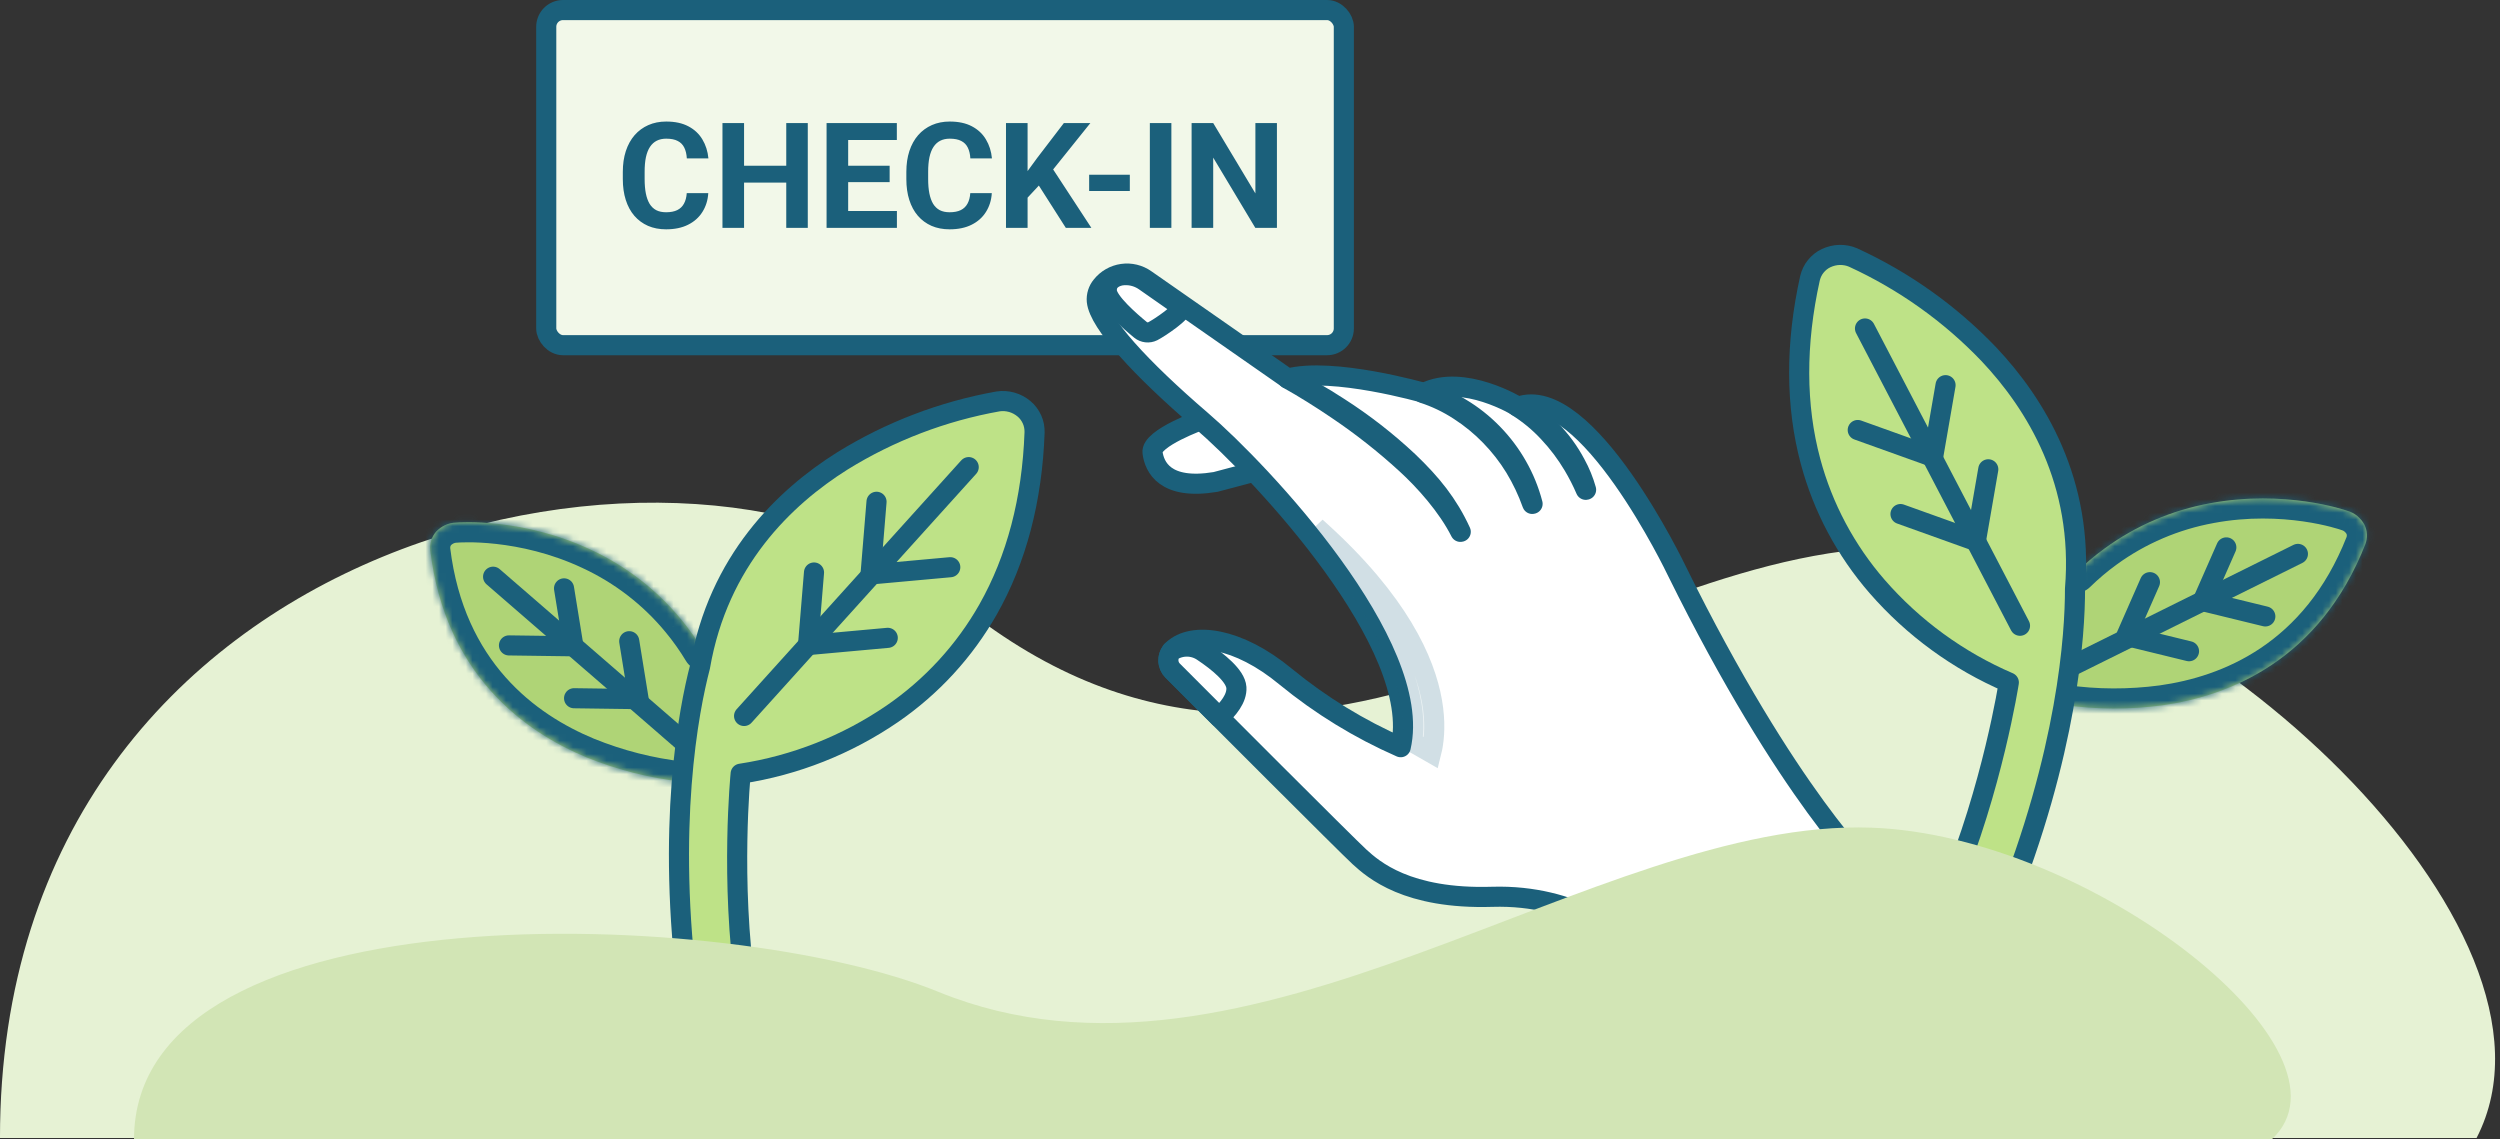 <?xml version="1.0" encoding="UTF-8"?>
<svg xmlns="http://www.w3.org/2000/svg" width="373" height="170" viewBox="0 0 373 170" fill="none">
  <rect x="0" y="0" width="373" height="170" fill="#333333" stroke="none"/>
  <path d="M288.445 81.824C326.588 84.729 385.758 138.32 369.503 169.791H-0.003C-0.003 77.766 105.183 57.75 140.968 88.306C194.714 134.2 240.767 78.193 288.445 81.824Z" fill="#E6F2D4"></path>
  <mask id="path-2-inside-1_4961_9433" fill="white">
    <path d="M307.925 105.178C312.787 105.873 317.73 105.887 322.61 105.237C332.676 103.823 346.098 98.498 352.911 81.196C353.09 80.719 353.165 80.215 353.144 79.713C353.122 79.212 352.987 78.722 352.762 78.264C352.491 77.767 352.132 77.343 351.702 76.983C351.281 76.64 350.785 76.374 350.246 76.22C349.869 76.081 340.871 73.005 329.751 75.083C324.068 76.117 318.692 78.416 314.036 81.811C312.51 82.917 311.079 84.131 309.732 85.448"></path>
  </mask>
  <path d="M307.925 105.178C312.787 105.873 317.73 105.887 322.61 105.237C332.676 103.823 346.098 98.498 352.911 81.196C353.09 80.719 353.165 80.215 353.144 79.713C353.122 79.212 352.987 78.722 352.762 78.264C352.491 77.767 352.132 77.343 351.702 76.983C351.281 76.64 350.785 76.374 350.246 76.22C349.869 76.081 340.871 73.005 329.751 75.083C324.068 76.117 318.692 78.416 314.036 81.811C312.51 82.917 311.079 84.131 309.732 85.448" fill="#AFD476"></path>
  <path d="M308.349 102.208C306.709 101.974 305.189 103.113 304.955 104.753C304.72 106.393 305.86 107.913 307.5 108.148L308.349 102.208ZM322.61 105.237L323.006 108.211L323.017 108.209L323.027 108.208L322.61 105.237ZM352.911 81.196L355.702 82.295L355.711 82.272L355.72 82.249L352.911 81.196ZM352.762 78.264L355.453 76.938L355.426 76.883L355.397 76.83L352.762 78.264ZM351.702 76.983L353.625 74.681L353.612 74.67L353.598 74.659L351.702 76.983ZM350.246 76.22L349.208 79.035L349.315 79.075L349.425 79.106L350.246 76.22ZM329.751 75.083L330.288 78.034L330.302 78.031L329.751 75.083ZM314.036 81.811L315.797 84.24L315.804 84.235L314.036 81.811ZM307.634 83.304C306.45 84.462 306.429 86.362 307.587 87.546C308.746 88.731 310.645 88.752 311.83 87.593L307.634 83.304ZM307.5 108.148C312.639 108.883 317.858 108.896 323.006 108.211L322.214 102.263C317.601 102.878 312.935 102.864 308.349 102.208L307.5 108.148ZM323.027 108.208C333.792 106.696 348.372 100.91 355.702 82.295L350.12 80.097C343.823 96.086 331.56 100.95 322.193 102.266L323.027 108.208ZM355.72 82.249C356.046 81.38 356.179 80.473 356.141 79.584L350.146 79.842C350.151 79.957 350.134 80.058 350.102 80.143L355.72 82.249ZM356.141 79.584C356.1 78.626 355.844 77.731 355.453 76.938L350.071 79.59C350.131 79.713 350.145 79.797 350.146 79.842L356.141 79.584ZM355.397 76.83C354.931 75.975 354.322 75.263 353.625 74.681L349.778 79.286C349.943 79.423 350.051 79.559 350.127 79.698L355.397 76.83ZM353.598 74.659C352.876 74.069 352.017 73.605 351.068 73.335L349.425 79.106C349.553 79.142 349.687 79.211 349.806 79.308L353.598 74.659ZM351.284 73.406C350.647 73.171 341.062 69.917 329.2 72.134L330.302 78.031C335.463 77.067 340.152 77.297 343.603 77.79C345.324 78.036 346.723 78.345 347.701 78.597C348.691 78.852 349.225 79.041 349.208 79.035L351.284 73.406ZM329.214 72.131C323.089 73.246 317.291 75.724 312.269 79.387L315.804 84.235C320.092 81.108 325.047 78.988 330.288 78.034L329.214 72.131ZM312.276 79.382C310.626 80.578 309.083 81.887 307.634 83.304L311.83 87.593C313.076 86.374 314.394 85.257 315.797 84.24L312.276 79.382Z" fill="#1B607B" mask="url(#path-2-inside-1_4961_9433)"></path>
  <path d="M342.848 82.643L308.792 99.535L342.848 82.643Z" fill="#AFD476"></path>
  <path d="M342.848 82.643L308.792 99.535" stroke="#1B607B" stroke-width="3" stroke-linecap="round" stroke-linejoin="round"></path>
  <path d="M326.6 97.162L317.246 94.875L320.77 86.86" stroke="#1B607B" stroke-width="3" stroke-linecap="round" stroke-linejoin="round"></path>
  <path d="M337.986 91.97L328.644 89.687L332.168 81.672" stroke="#1B607B" stroke-width="3" stroke-linecap="round" stroke-linejoin="round"></path>
  <path d="M290.874 132.862C290.672 133.375 290.57 133.927 290.591 134.484C290.599 135.037 290.734 135.582 290.959 136.095C291.188 136.595 291.51 137.051 291.908 137.429C292.319 137.811 292.795 138.1 293.311 138.289L293.485 138.361C294.517 138.739 295.64 138.713 296.646 138.285C297.64 137.854 298.452 137.059 298.878 136.053C308.526 112.225 309.601 94.524 309.591 87.867C310.909 71.937 303.761 60.288 296.734 52.846C290.958 46.802 284.084 41.906 276.473 38.418C275.842 38.144 275.157 38.022 274.465 38.035C273.772 38.049 273.095 38.218 272.468 38.51C271.857 38.792 271.333 39.221 270.908 39.745C270.483 40.269 270.199 40.884 270.045 41.533C267.874 51.344 267.904 60.528 270.132 68.835C271.981 75.735 275.384 82.114 280.064 87.501C285.458 93.694 292.166 98.588 299.717 101.827C299.717 101.827 297.278 117.562 290.877 132.85L290.874 132.862Z" fill="#BEE287" stroke="#1B607B" stroke-width="3" stroke-linecap="round" stroke-linejoin="round"></path>
  <path d="M278.258 49.01L301.385 93.362L278.258 49.01Z" fill="#AFD476"></path>
  <path d="M278.258 49.01L301.385 93.362" stroke="#1B607B" stroke-width="3" stroke-linecap="round" stroke-linejoin="round"></path>
  <path d="M283.554 76.697L294.799 80.727L296.651 70.02" stroke="#1B607B" stroke-width="3" stroke-linecap="round" stroke-linejoin="round"></path>
  <path d="M277.175 64.157L288.42 68.188L290.276 57.467" stroke="#1B607B" stroke-width="3" stroke-linecap="round" stroke-linejoin="round"></path>
  <mask id="path-13-inside-2_4961_9433" fill="white">
    <path d="M101.721 116.622C96.84 116.075 92.052 114.848 87.491 112.994C78.102 109.1 66.445 100.577 64.191 82.119C64.138 81.612 64.191 81.106 64.338 80.625C64.484 80.145 64.738 79.705 65.071 79.318C65.458 78.905 65.912 78.585 66.418 78.345C66.912 78.118 67.459 77.985 68.019 77.971C68.419 77.931 77.901 77.211 88.144 82.012C93.385 84.44 98.013 88.014 101.668 92.469C102.868 93.922 103.948 95.456 104.922 97.07"></path>
  </mask>
  <path d="M101.721 116.622C96.84 116.075 92.052 114.848 87.491 112.994C78.102 109.1 66.445 100.577 64.191 82.119C64.138 81.612 64.191 81.106 64.338 80.625C64.484 80.145 64.738 79.705 65.071 79.318C65.458 78.905 65.912 78.585 66.418 78.345C66.912 78.118 67.459 77.985 68.019 77.971C68.419 77.931 77.901 77.211 88.144 82.012C93.385 84.44 98.013 88.014 101.668 92.469C102.868 93.922 103.948 95.456 104.922 97.07" fill="#AFD476"></path>
  <path d="M102.055 113.64C103.702 113.825 104.887 115.309 104.702 116.956C104.518 118.602 103.034 119.787 101.387 119.603L102.055 113.64ZM87.491 112.994L86.361 115.773L86.351 115.769L86.341 115.765L87.491 112.994ZM64.191 82.119L61.213 82.483L61.21 82.458L61.208 82.433L64.191 82.119ZM65.071 79.318L62.799 77.359L62.839 77.313L62.881 77.269L65.071 79.318ZM66.418 78.345L65.134 75.634L65.15 75.626L65.166 75.619L66.418 78.345ZM68.019 77.971L68.317 80.956L68.204 80.968L68.09 80.971L68.019 77.971ZM88.144 82.012L86.883 84.735L86.871 84.729L88.144 82.012ZM101.668 92.469L99.354 94.379L99.348 94.371L101.668 92.469ZM107.491 95.52C108.346 96.939 107.89 98.782 106.472 99.638C105.053 100.494 103.209 100.038 102.353 98.619L107.491 95.52ZM101.387 119.603C96.228 119.025 91.173 117.729 86.361 115.773L88.62 110.215C92.931 111.967 97.451 113.124 102.055 113.64L101.387 119.603ZM86.341 115.765C76.3 111.6 63.638 102.341 61.213 82.483L67.169 81.755C69.252 98.813 79.903 106.599 88.64 110.223L86.341 115.765ZM61.208 82.433C61.111 81.51 61.209 80.599 61.469 79.749L67.207 81.502C67.173 81.612 67.165 81.714 67.175 81.805L61.208 82.433ZM61.469 79.749C61.749 78.831 62.222 78.029 62.799 77.359L67.344 81.277C67.254 81.381 67.22 81.459 67.207 81.502L61.469 79.749ZM62.881 77.269C63.546 76.558 64.314 76.022 65.134 75.634L67.703 81.056C67.509 81.148 67.371 81.252 67.262 81.368L62.881 77.269ZM65.166 75.619C66.013 75.229 66.961 74.996 67.947 74.972L68.09 80.971C67.957 80.974 67.81 81.007 67.671 81.071L65.166 75.619ZM67.72 74.986C68.396 74.919 78.491 74.174 89.417 79.296L86.871 84.729C82.117 82.501 77.52 81.546 74.056 81.158C72.328 80.964 70.896 80.912 69.887 80.911C68.864 80.909 68.299 80.958 68.317 80.956L67.72 74.986ZM89.405 79.29C95.054 81.906 100.044 85.76 103.987 90.566L99.348 94.371C95.983 90.268 91.717 86.973 86.883 84.735L89.405 79.29ZM103.981 90.558C105.279 92.13 106.444 93.785 107.491 95.52L102.353 98.619C101.453 97.127 100.457 95.714 99.354 94.379L103.981 90.558Z" fill="#1B607B" mask="url(#path-13-inside-2_4961_9433)"></path>
  <path d="M73.569 86.045L102.297 110.942L73.569 86.045Z" fill="#AFD476"></path>
  <path d="M73.569 86.045L102.297 110.942" stroke="#1B607B" stroke-width="3" stroke-linecap="round" stroke-linejoin="round"></path>
  <path d="M85.652 104.176L95.281 104.31L93.881 95.668" stroke="#1B607B" stroke-width="3" stroke-linecap="round" stroke-linejoin="round"></path>
  <path d="M75.939 96.294L85.555 96.427L84.154 87.785" stroke="#1B607B" stroke-width="3" stroke-linecap="round" stroke-linejoin="round"></path>
  <path d="M111.28 147.699C111.347 148.246 111.307 148.806 111.147 149.339C111 149.873 110.734 150.366 110.387 150.806C110.04 151.233 109.613 151.593 109.133 151.86C108.64 152.127 108.106 152.287 107.559 152.34L107.373 152.367C106.279 152.473 105.199 152.167 104.332 151.5C103.478 150.833 102.891 149.859 102.731 148.779C99.371 123.292 102.771 105.888 104.452 99.446C107.173 83.695 117.015 74.213 125.684 68.771C132.793 64.37 140.675 61.356 148.917 59.889C149.597 59.782 150.291 59.836 150.957 60.022C151.624 60.209 152.238 60.542 152.771 60.983C153.291 61.409 153.692 61.956 153.972 62.57C154.252 63.183 154.372 63.85 154.358 64.517C153.998 74.559 151.664 83.442 147.423 90.924C143.902 97.139 139.008 102.46 133.126 106.501C126.351 111.142 118.629 114.197 110.507 115.437C110.507 115.437 108.92 131.281 111.28 147.685V147.699Z" fill="#BEE287" stroke="#1B607B" stroke-width="3" stroke-linecap="round" stroke-linejoin="round"></path>
  <path d="M144.531 69.694L111.016 106.824L144.531 69.694Z" fill="#AFD476"></path>
  <path d="M144.531 69.694L111.016 106.824" stroke="#1B607B" stroke-width="3" stroke-linecap="round" stroke-linejoin="round"></path>
  <path d="M132.453 95.166L120.557 96.246L121.45 85.417" stroke="#1B607B" stroke-width="3" stroke-linecap="round" stroke-linejoin="round"></path>
  <path d="M141.781 84.628L129.885 85.709L130.778 74.866" stroke="#1B607B" stroke-width="3" stroke-linecap="round" stroke-linejoin="round"></path>
  <rect x="81.5" y="1.5" width="119" height="50" rx="2.5" fill="#F2F8E9" stroke="#1B607B" stroke-width="3"></rect>
  <path d="M102.463 28.811H105.675C105.61 29.864 105.32 30.799 104.805 31.615C104.296 32.432 103.584 33.069 102.667 33.527C101.757 33.986 100.662 34.215 99.38 34.215C98.377 34.215 97.478 34.043 96.684 33.699C95.889 33.348 95.208 32.847 94.643 32.195C94.084 31.544 93.658 30.756 93.364 29.832C93.071 28.908 92.924 27.873 92.924 26.727V25.643C92.924 24.497 93.074 23.462 93.375 22.538C93.683 21.607 94.12 20.816 94.686 20.164C95.258 19.512 95.942 19.011 96.737 18.66C97.532 18.309 98.42 18.134 99.401 18.134C100.705 18.134 101.804 18.37 102.699 18.843C103.602 19.315 104.3 19.967 104.794 20.798C105.295 21.629 105.596 22.574 105.696 23.634H102.474C102.438 23.004 102.312 22.47 102.098 22.033C101.883 21.589 101.557 21.256 101.12 21.034C100.69 20.805 100.118 20.69 99.401 20.69C98.864 20.69 98.395 20.791 97.994 20.991C97.593 21.192 97.257 21.496 96.984 21.904C96.712 22.312 96.508 22.828 96.372 23.451C96.243 24.067 96.179 24.79 96.179 25.621V26.727C96.179 27.537 96.24 28.249 96.361 28.865C96.483 29.474 96.669 29.99 96.92 30.412C97.178 30.828 97.507 31.143 97.908 31.357C98.316 31.565 98.807 31.669 99.38 31.669C100.053 31.669 100.608 31.561 101.045 31.347C101.482 31.132 101.815 30.813 102.044 30.391C102.28 29.968 102.42 29.442 102.463 28.811ZM118.222 24.73V27.243H110.058V24.73H118.222ZM111.014 18.359V34H107.791V18.359H111.014ZM120.521 18.359V34H117.309V18.359H120.521ZM133.819 31.486V34H125.494V31.486H133.819ZM126.547 18.359V34H123.324V18.359H126.547ZM132.734 24.73V27.179H125.494V24.73H132.734ZM133.809 18.359V20.884H125.494V18.359H133.809ZM144.766 28.811H147.978C147.913 29.864 147.623 30.799 147.107 31.615C146.599 32.432 145.886 33.069 144.97 33.527C144.06 33.986 142.965 34.215 141.683 34.215C140.68 34.215 139.781 34.043 138.986 33.699C138.191 33.348 137.511 32.847 136.945 32.195C136.387 31.544 135.961 30.756 135.667 29.832C135.373 28.908 135.227 27.873 135.227 26.727V25.643C135.227 24.497 135.377 23.462 135.678 22.538C135.986 21.607 136.423 20.816 136.988 20.164C137.561 19.512 138.245 19.011 139.04 18.66C139.835 18.309 140.723 18.134 141.704 18.134C143.007 18.134 144.107 18.37 145.002 18.843C145.904 19.315 146.603 19.967 147.097 20.798C147.598 21.629 147.899 22.574 147.999 23.634H144.776C144.741 23.004 144.615 22.47 144.4 22.033C144.186 21.589 143.86 21.256 143.423 21.034C142.993 20.805 142.42 20.69 141.704 20.69C141.167 20.69 140.698 20.791 140.297 20.991C139.896 21.192 139.559 21.496 139.287 21.904C139.015 22.312 138.811 22.828 138.675 23.451C138.546 24.067 138.481 24.79 138.481 25.621V26.727C138.481 27.537 138.542 28.249 138.664 28.865C138.786 29.474 138.972 29.99 139.223 30.412C139.48 30.828 139.81 31.143 140.211 31.357C140.619 31.565 141.11 31.669 141.683 31.669C142.356 31.669 142.911 31.561 143.348 31.347C143.785 31.132 144.118 30.813 144.347 30.391C144.583 29.968 144.723 29.442 144.766 28.811ZM153.316 18.359V34H150.094V18.359H153.316ZM162.684 18.359L156.485 26.083L152.908 29.929L152.328 26.878L154.745 23.569L158.73 18.359H162.684ZM159.021 34L154.412 26.77L156.797 24.773L162.834 34H159.021ZM168.57 26.072V28.5H162.501V26.072H168.57ZM174.769 18.359V34H171.557V18.359H174.769ZM190.517 18.359V34H187.294L181.01 23.516V34H177.787V18.359H181.01L187.305 28.855V18.359H190.517Z" fill="#1B607B"></path>
  <path d="M179.299 62.639C179.299 62.639 171.678 65.366 171.956 67.514C172.234 69.662 173.805 73.163 181.353 71.907L188.981 69.881C188.981 69.881 185.013 64.148 185.067 63.901C185.122 63.654 179.299 62.639 179.299 62.639Z" fill="white" stroke="#1B607B" stroke-width="3" stroke-linecap="round" stroke-linejoin="round"></path>
  <path d="M175.008 96.929C174.794 97.13 174.623 97.373 174.504 97.642C174.385 97.911 174.322 98.202 174.318 98.496C174.314 98.791 174.37 99.083 174.481 99.356C174.592 99.629 174.757 99.876 174.965 100.084C180.197 105.33 201.01 126.175 202.827 127.837C204.909 129.738 209.943 134.193 222.622 133.804C235.3 133.416 242.356 140.141 242.356 140.141L279.152 130.365C279.152 130.365 266.828 118.903 250.147 85.105C250.147 85.105 236.703 56.923 226.499 60.689C226.499 60.689 218.335 55.662 212.469 58.624C212.469 58.624 198.822 54.706 192.13 56.483L170.931 41.704C169.923 40.991 168.681 40.69 167.46 40.864C166.239 41.038 165.13 41.673 164.363 42.64C163.83 43.28 163.572 44.105 163.645 44.936C163.978 48.181 170.174 54.953 179.223 62.725C188.271 70.496 212.492 96.34 208.985 111.482C202.817 108.777 197.048 105.239 191.837 100.967C184.69 95.046 177.918 94.227 175.008 96.929Z" fill="white" stroke="#1B607B" stroke-width="3" stroke-linecap="round" stroke-linejoin="round"></path>
  <path d="M192.161 56.469C194.78 57.746 197.316 59.186 199.754 60.782C203.445 63.149 206.913 65.848 210.114 68.847C213.57 72.149 216.042 75.195 217.943 79.341L217.895 79.354C215.952 75.503 212.545 71.706 209.788 69.188C206.572 66.242 203.142 63.541 199.526 61.105C197.29 59.581 194.496 57.817 192.125 56.509L192.161 56.469Z" stroke="#1B607B" stroke-width="3" stroke-linecap="round" stroke-linejoin="round"></path>
  <path d="M212.329 58.591C214.308 59.053 216.2 59.831 217.931 60.897C219.683 61.942 221.291 63.213 222.714 64.677C224.14 66.138 225.372 67.778 226.378 69.556C227.381 71.32 228.149 73.208 228.661 75.172L228.613 75.185C227.939 73.293 227.076 71.476 226.036 69.759C224.989 68.049 223.753 66.462 222.351 65.028C220.956 63.588 219.4 62.314 217.715 61.23C216.032 60.13 214.211 59.26 212.3 58.642L212.329 58.591Z" stroke="#1B607B" stroke-width="3" stroke-linecap="round" stroke-linejoin="round"></path>
  <path d="M226.301 60.581C228.202 61.455 229.924 62.675 231.379 64.18C232.849 65.674 234.094 67.374 235.075 69.227C235.743 70.443 236.27 71.732 236.646 73.068L236.598 73.081C236.057 71.823 235.434 70.602 234.732 69.425C233.683 67.659 232.443 66.013 231.034 64.517C229.636 63.006 228.039 61.692 226.288 60.611L226.301 60.581Z" stroke="#1B607B" stroke-width="3" stroke-linecap="round" stroke-linejoin="round"></path>
  <path d="M184.47 102.583C184.353 100.835 181.724 98.718 179.451 97.198C178.765 96.732 177.957 96.478 177.128 96.468C176.299 96.459 175.486 96.694 174.79 97.145C174.458 97.568 174.293 98.098 174.325 98.636C174.358 99.173 174.586 99.68 174.968 100.06L181.911 107.009C183.221 105.825 184.576 104.195 184.47 102.583Z" fill="white" stroke="#1B607B" stroke-width="3" stroke-linecap="round" stroke-linejoin="round"></path>
  <path d="M171.991 49.421C172.872 48.984 176.718 46.442 176.256 45.756L170.783 41.93C169.731 41.196 168.434 40.902 167.17 41.112L167.15 41.117L166.933 41.175C166.375 41.323 165.04 41.846 165.142 43.442C165.243 45.038 168.677 47.997 170.166 49.217C170.419 49.422 170.725 49.55 171.049 49.586C171.372 49.622 171.699 49.565 171.991 49.421Z" fill="white" stroke="#1B607B" stroke-width="3" stroke-linecap="round" stroke-linejoin="round"></path>
  <g style="mix-blend-mode:multiply" opacity="0.2">
    <path d="M213.699 111.601C213.648 111.867 213.593 112.111 213.537 112.332L210.681 110.696C211.232 107.217 210.489 103.344 209.029 99.438C207.4 95.079 204.816 90.51 201.839 86.11C200.112 83.558 198.242 81.046 196.33 78.647C196.505 78.805 196.68 78.963 196.855 79.121L196.857 79.123C208.708 89.829 212.618 98.677 213.664 104.685C214.188 107.698 214.001 110.04 213.699 111.601Z" fill="#A4C3CB"></path>
    <path d="M213.699 111.601C213.648 111.867 213.593 112.111 213.537 112.332L210.681 110.696C211.232 107.217 210.489 103.344 209.029 99.438C207.4 95.079 204.816 90.51 201.839 86.11C200.112 83.558 198.242 81.046 196.33 78.647C196.505 78.805 196.68 78.963 196.855 79.121L196.857 79.123C208.708 89.829 212.618 98.677 213.664 104.685C214.188 107.698 214.001 110.04 213.699 111.601Z" stroke="#1B607B" stroke-width="3"></path>
  </g>
  <path d="M279.244 123.489C312.168 124.689 352.971 156.996 338.941 170H19.995C19.995 131.976 109.085 135.343 139.974 147.969C186.366 166.932 238.09 121.989 279.244 123.489Z" fill="#D2E5B5"></path>
</svg>
